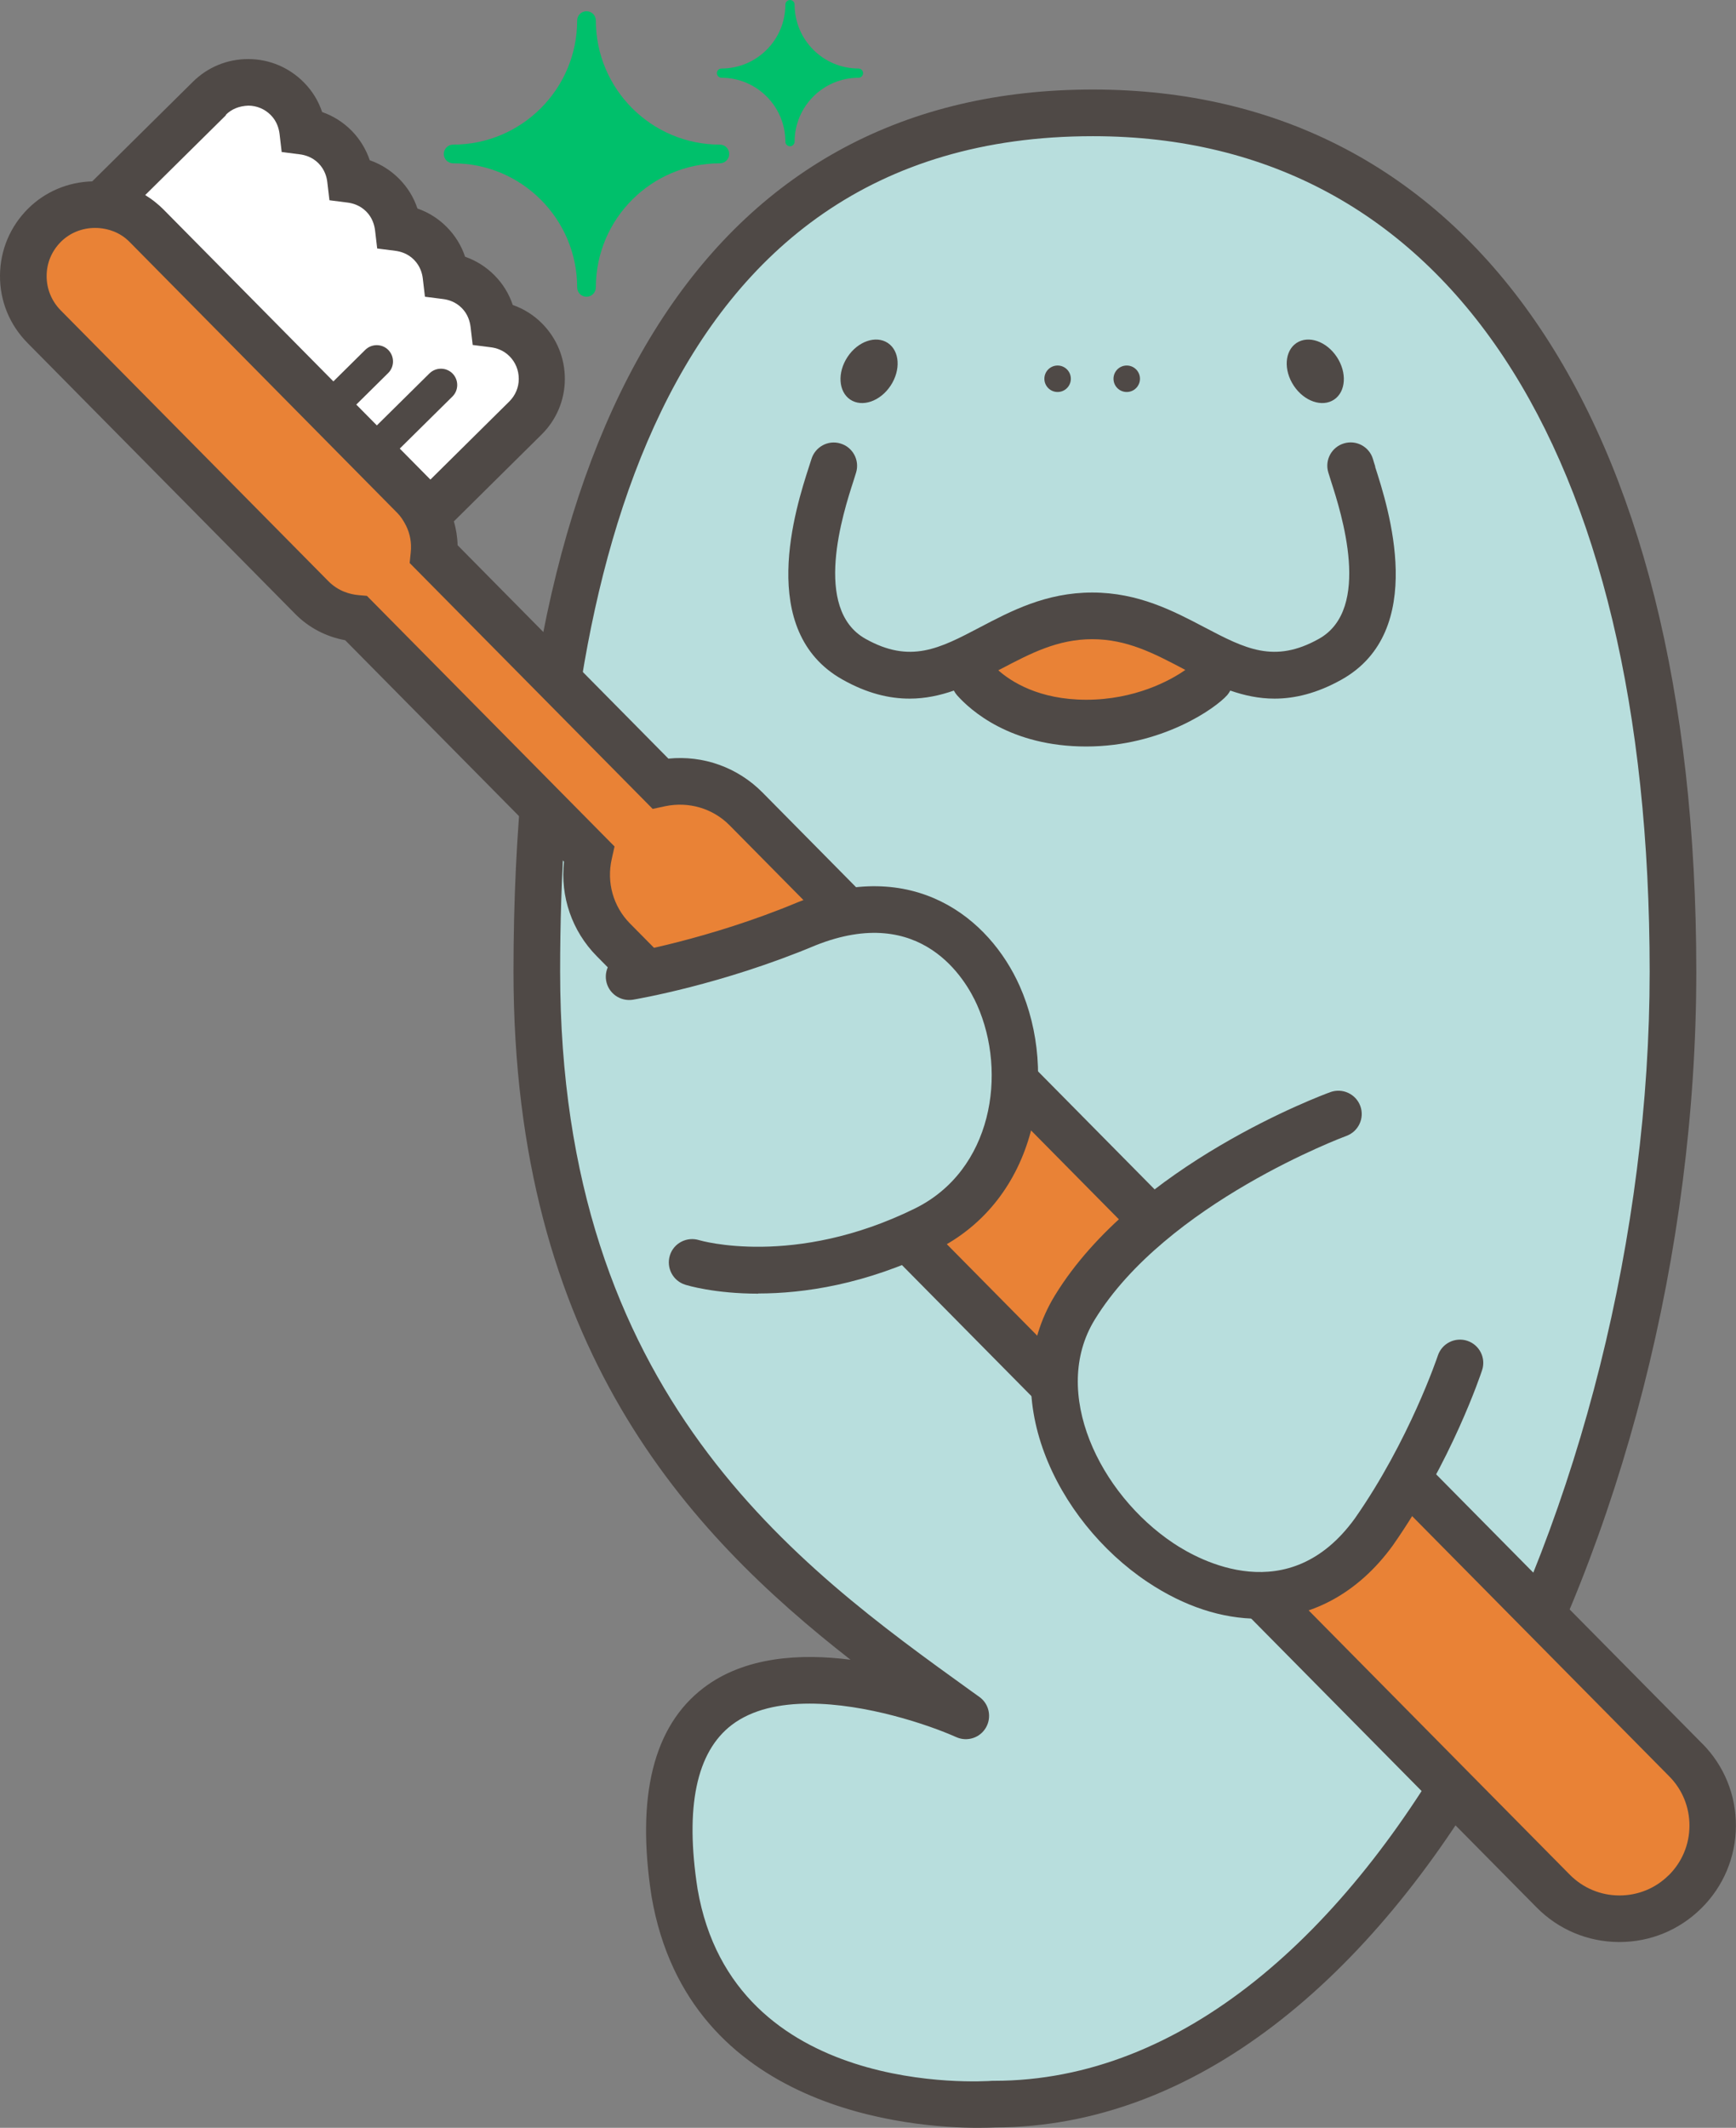 <?xml version="1.0" encoding="UTF-8"?>
<svg id="_レイヤー_1" data-name="レイヤー 1" xmlns="http://www.w3.org/2000/svg" viewBox="0 0 187.6 229.83">
  <rect x="0" y="0" width="187.6" height="229.83" fill="#808080" stroke="none"/>
  <defs>
    <style>
      .cls-1 {
        fill: #fff;
      }

      .cls-2 {
        fill: #00c06b;
      }

      .cls-3 {
        fill: #4f4946;
      }

      .cls-4 {
        fill: #b8dedd;
      }

      .cls-5 {
        fill: #e98236;
      }
    </style>
  </defs>
  <path class="cls-4" d="M107.43,227.27c41.02,0,73.36-62.94,73.36-122.33S157.8,12.19,118.1,12.19s-60.09,33.36-60.09,92.75c0,47.83,27.09,66.53,46.35,80.39,0,0-37-16.6-31.47,19.08,4.33,25.19,34.54,22.86,34.54,22.86Z"/>
  <path class="cls-3" d="M105.73,229.83c-7.02,0-31.32-1.71-35.32-24.99-1.68-10.84.21-18.41,5.62-22.53,4.43-3.38,10.45-3.74,15.88-3.04-17.62-13.76-36.42-33.88-36.42-74.33,0-61.43,22.23-95.27,62.61-95.27s65.21,34.72,65.21,95.27-32.41,124.77-75.8,124.85c-.25.01-.87.04-1.78.04ZM87.47,184.01c-3.18,0-6.18.62-8.39,2.3-3.83,2.92-5.07,8.88-3.7,17.71,3.87,22.56,30.72,20.81,31.86,20.73.06,0,.13,0,.19,0,40.55,0,70.84-63.26,70.84-119.81S156.34,14.71,118.1,14.71c-47.59,0-57.57,49.07-57.57,90.23,0,45.76,25.64,64.2,44.36,77.67l.95.68c1.05.75,1.35,2.18.71,3.3-.64,1.12-2.03,1.57-3.21,1.04-3-1.34-9.75-3.62-15.86-3.62Z"/>
  <path class="cls-1" d="M44.73,53.64c.6.61,1.04,1.3,1.4,2.02l10.63-10.51c2.34-2.32,2.37-6.09.05-8.44-.98-.99-2.21-1.54-3.49-1.7-.15-1.28-.68-2.52-1.66-3.51-.98-.99-2.21-1.54-3.49-1.7-.15-1.28-.68-2.52-1.66-3.51-.98-.99-2.21-1.54-3.49-1.7-.15-1.28-.68-2.52-1.66-3.51-.98-.99-2.21-1.54-3.49-1.7-.15-1.28-.68-2.52-1.66-3.51-.98-.99-2.21-1.54-3.49-1.7-.15-1.28-.68-2.52-1.66-3.51-2.32-2.34-6.09-2.37-8.44-.05l-11.64,11.51c1.76.16,3.48.88,4.82,2.24l28.93,29.27Z"/>
  <path class="cls-5" d="M182.17,190.11l-101.56-102.74c-2.51-2.53-6.02-3.44-9.27-2.75l-24.45-24.74c.15-1.44-.11-2.9-.76-4.22-.36-.72-.8-1.42-1.4-2.02L15.79,24.37c-1.34-1.36-3.06-2.08-4.82-2.24-2.2-.2-4.46.5-6.15,2.17-3.05,3.01-3.08,7.93-.06,10.97l28.93,29.27c1.34,1.35,3.05,2.07,4.81,2.24l25.15,25.44c-.73,3.24.13,6.76,2.64,9.3l101.56,102.74c3.91,3.96,10.29,3.99,14.24.08h0c3.96-3.91,3.99-10.29.08-14.24Z"/>
  <path class="cls-3" d="M183.96,188.34l-101.56-102.74c-2.69-2.72-6.41-4.04-10.17-3.66l-22.78-23.05c-.02-.87-.16-1.74-.4-2.58l9.47-9.37c1.61-1.59,2.51-3.72,2.52-5.98.01-2.27-.86-4.4-2.45-6.01-.9-.91-1.98-1.59-3.18-2.01-.4-1.21-1.07-2.29-1.97-3.2-.9-.91-1.98-1.59-3.18-2.01-.4-1.2-1.07-2.29-1.97-3.2-.9-.91-1.98-1.59-3.18-2.01-.4-1.21-1.07-2.29-1.97-3.2-.9-.91-1.98-1.59-3.18-2.01-.41-1.2-1.07-2.29-1.97-3.2-.9-.91-1.98-1.59-3.18-2.01-.4-1.21-1.07-2.29-1.97-3.2-1.59-1.61-3.72-2.51-5.98-2.52h-.05c-2.25,0-4.36.87-5.96,2.45l-10.88,10.76c-2.61.07-5.07,1.1-6.92,2.93C1.1,24.45.02,27.02,0,29.76c-.02,2.75,1.04,5.33,2.97,7.28l28.93,29.27c1.47,1.49,3.33,2.46,5.4,2.84l23.65,23.92c-.42,3.76.86,7.5,3.54,10.21l101.56,102.74c2.36,2.39,5.52,3.72,8.88,3.74h.07c3.34,0,6.47-1.29,8.85-3.64,2.39-2.36,3.72-5.52,3.74-8.88s-1.27-6.53-3.64-8.92ZM24.39,12.41c.66-.65,1.47-.96,2.44-1,.92,0,1.79.37,2.43,1.02.67.67.88,1.48.95,2.03l.23,1.96,1.96.25c.55.07,1.35.29,2.02.97.67.68.89,1.48.95,2.03l.23,1.96,1.96.25c.55.07,1.35.29,2.02.97.67.67.88,1.48.95,2.03l.23,1.96,1.96.25c.55.07,1.35.29,2.02.97.67.68.89,1.48.95,2.03l.23,1.96,1.96.25c.55.07,1.35.29,2.02.97.67.67.88,1.48.95,2.03l.23,1.96,1.96.25c.55.07,1.35.29,2.02.97.65.65,1,1.52,1,2.45,0,.92-.37,1.78-1.02,2.43l-8.53,8.44-28.87-29.2c-.26-.26-.54-.51-.83-.74-.08-.06-.16-.13-.24-.19-.24-.18-.48-.35-.74-.51-.05-.03-.09-.07-.14-.09l8.75-8.65ZM180.32,202.55c-1.42,1.41-3.31,2.18-5.31,2.18h-.04c-2.02-.01-3.91-.81-5.33-2.24l-101.56-102.74c-1.81-1.83-2.55-4.44-1.97-6.98l.3-1.34-26.76-27.07-.91-.08c-.89-.08-2.17-.41-3.25-1.5L6.55,33.51c-.98-1-1.52-2.32-1.51-3.71,0-1.4.56-2.71,1.56-3.7.96-.95,2.28-1.48,3.66-1.48.16,0,.33,0,.5.02.89.08,2.17.4,3.25,1.5l28.93,29.27c.35.35.65.8.94,1.37.44.88.61,1.87.51,2.85l-.12,1.18,26.26,26.56,1.35-.29c2.55-.53,5.14.23,6.95,2.05l101.56,102.74c1.42,1.43,2.19,3.34,2.18,5.35-.01,2.02-.81,3.91-2.24,5.33Z"/>
  <path class="cls-3" d="M35.35,46.1c-.45,0-.91-.17-1.25-.52-.68-.69-.68-1.81.01-2.49l5.36-5.3c.69-.68,1.81-.68,2.49.01.68.69.68,1.81-.01,2.49l-5.36,5.3c-.34.34-.79.51-1.24.51Z"/>
  <path class="cls-3" d="M40.05,50.85c-.45,0-.91-.17-1.25-.52-.68-.69-.68-1.81.01-2.49l7.6-7.51c.69-.68,1.81-.67,2.49.01.68.69.68,1.81-.01,2.49l-7.6,7.51c-.34.34-.79.51-1.24.51Z"/>
  <path class="cls-4" d="M157.77,147.21s-3.09,9.38-9.32,18.27c-14.17,19.55-42.69-7.32-32.3-24.27,8.3-13.53,28.48-20.89,28.48-20.89"/>
  <path class="cls-3" d="M135.98,174.84c-3.9,0-8-1.31-11.98-3.97-9.89-6.6-16.52-20.32-9.99-30.97,8.66-14.12,28.9-21.63,29.76-21.94,1.3-.47,2.75.2,3.23,1.5.48,1.3-.19,2.75-1.5,3.23-.19.07-19.46,7.24-27.2,19.85-4.81,7.84.51,18.81,8.5,24.14,2.79,1.87,12.47,7.19,19.61-2.67,5.9-8.43,8.94-17.5,8.97-17.59.44-1.32,1.86-2.03,3.18-1.6,1.32.44,2.04,1.86,1.6,3.18-.13.4-3.28,9.84-9.65,18.93-3.79,5.23-8.95,7.91-14.53,7.91Z"/>
  <path class="cls-4" d="M67.99,105.51s9.19-1.53,19.21-5.72c22.42-8.97,30.62,24.23,12.78,33.01-14.24,7.01-25.19,3.56-25.19,3.56"/>
  <path class="cls-3" d="M81.95,139.73c-4.72,0-7.67-.89-7.91-.97-1.33-.42-2.06-1.83-1.65-3.16s1.83-2.06,3.16-1.65c.09.03,10.25,3.01,23.32-3.42,8.36-4.12,10-14.61,6.72-21.98-1.19-2.67-5.96-11.03-17.46-6.44-10.13,4.25-19.34,5.8-19.73,5.87-1.37.22-2.67-.7-2.9-2.07-.23-1.37.7-2.67,2.07-2.9.09-.01,9.04-1.54,18.65-5.56,12.49-5.01,20.72,1.75,23.97,9.05,4.23,9.49,1.95,23.11-9.1,28.54-7.59,3.73-14.3,4.67-19.15,4.67Z"/>
  <polygon class="cls-5" points="105.3 70.72 115.35 66.65 122.22 67.16 131.25 71.99 123.11 76.57 113.06 77.34 105.3 70.72"/>
  <path class="cls-3" d="M148.62,50.4c-.11-.33-.19-.6-.25-.81-.39-1.33-1.79-2.1-3.13-1.7-1.33.39-2.1,1.79-1.7,3.13.07.24.17.55.29.93,1.1,3.42,4.46,13.83-1.3,17.05-4.84,2.71-7.99,1.05-12.36-1.24-3.35-1.76-7.15-3.76-12.14-3.76s-8.79,2-12.14,3.76c-4.36,2.29-7.52,3.95-12.36,1.24-5.76-3.23-2.41-13.63-1.3-17.05.12-.38.22-.7.29-.93.39-1.33-.37-2.73-1.71-3.12-1.33-.4-2.73.37-3.13,1.71-.06.21-.15.48-.26.81-1.42,4.39-5.73,17.75,3.64,22.99,2.65,1.49,5.04,2.05,7.24,2.05,1.7,0,3.29-.35,4.78-.87.09.17.2.34.33.49,1.48,1.67,5.82,5.55,13.97,5.55s13.96-4.11,15.24-5.55c.13-.15.24-.32.33-.49,1.5.52,3.08.87,4.78.87,2.19,0,4.59-.57,7.24-2.05,9.36-5.24,5.05-18.61,3.63-23ZM117.39,75.58c-5.12,0-8.13-1.96-9.51-3.18.12-.06.23-.12.35-.18,3.11-1.63,6.05-3.18,9.8-3.18s6.68,1.54,9.8,3.18c.09.05.18.09.26.14-1.61,1.14-5.45,3.22-10.7,3.22Z"/>
  <path class="cls-3" d="M91.59,38.55c-1.12,1.69-.99,3.75.29,4.61,1.29.86,3.24.19,4.36-1.5,1.12-1.69.99-3.75-.29-4.61-1.29-.86-3.24-.19-4.36,1.5Z"/>
  <path class="cls-3" d="M144.46,38.55c1.12,1.69.99,3.75-.29,4.61-1.29.86-3.24.19-4.36-1.5-1.12-1.69-.99-3.75.29-4.61,1.29-.86,3.24-.19,4.36,1.5Z"/>
  <path class="cls-3" d="M115.72,40.91c0,.79-.64,1.43-1.43,1.43s-1.43-.64-1.43-1.43.64-1.43,1.43-1.43,1.43.64,1.43,1.43Z"/>
  <path class="cls-3" d="M120.33,40.91c0,.79.64,1.43,1.43,1.43s1.43-.64,1.43-1.43-.64-1.43-1.43-1.43-1.43.64-1.43,1.43Z"/>
  <path class="cls-2" d="M77.79,15.62c-7.39,0-13.4-6.01-13.4-13.4,0-.56-.45-1.01-1.01-1.01s-1.01.45-1.01,1.01c0,7.39-6.01,13.4-13.4,13.4-.56,0-1.01.45-1.01,1.01s.45,1.01,1.01,1.01c7.39,0,13.4,6.01,13.4,13.4,0,.56.45,1.01,1.01,1.01s1.01-.45,1.01-1.01c0-7.39,6.01-13.4,13.4-13.4.56,0,1.01-.45,1.01-1.01s-.45-1.01-1.01-1.01Z"/>
  <path class="cls-2" d="M92.77,7.4c-3.8,0-6.9-3.09-6.9-6.9,0-.28-.23-.5-.5-.5s-.5.23-.5.5c0,3.8-3.09,6.9-6.9,6.9-.28,0-.5.23-.5.5s.23.5.5.5c3.8,0,6.9,3.09,6.9,6.9,0,.28.23.5.5.5s.5-.23.5-.5c0-3.8,3.09-6.9,6.9-6.9.28,0,.5-.23.5-.5s-.23-.5-.5-.5Z"/>
</svg>